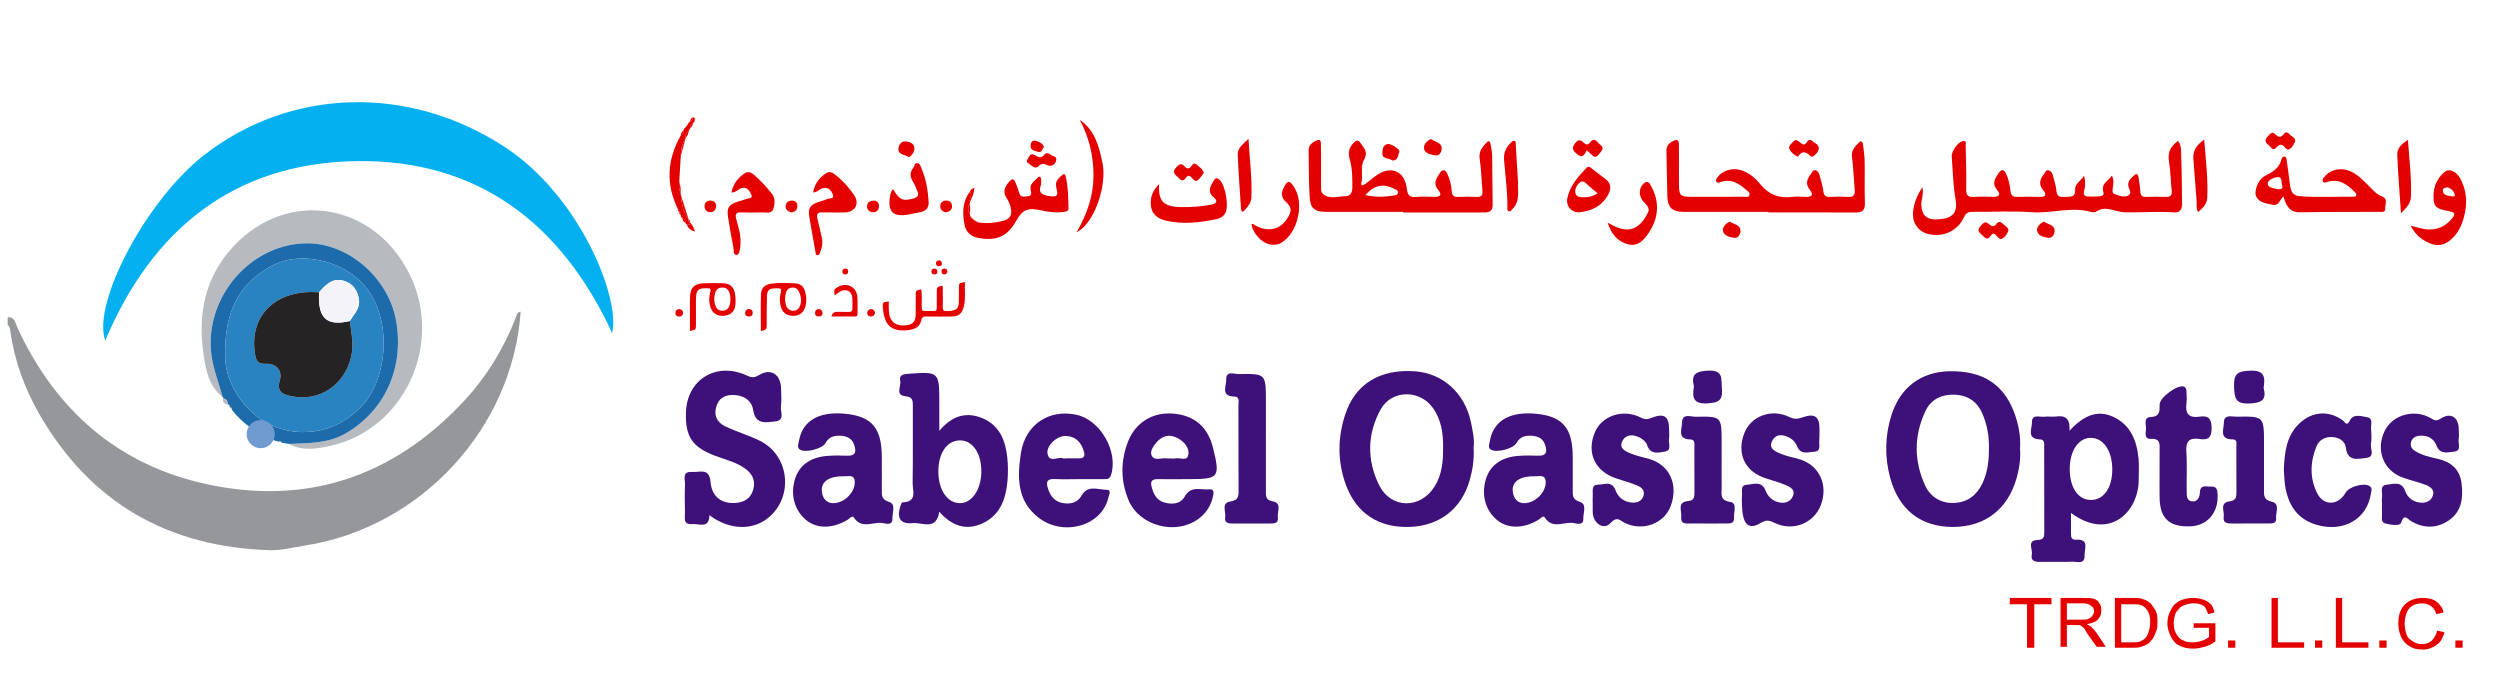 <?xml version="1.0" encoding="utf-8"?>
<!-- Generator: Adobe Illustrator 16.0.2, SVG Export Plug-In . SVG Version: 6.00 Build 0)  -->
<!DOCTYPE svg PUBLIC "-//W3C//DTD SVG 1.1//EN" "http://www.w3.org/Graphics/SVG/1.1/DTD/svg11.dtd">
<svg version="1.1" id="Layer_1" xmlns="http://www.w3.org/2000/svg" xmlns:xlink="http://www.w3.org/1999/xlink" x="0px" y="0px"
	 width="977.078px" height="272px" viewBox="0 0 977.078 272" enable-background="new 0 0 977.078 272" xml:space="preserve">
<g>
	<path fill="#95979A" d="M3,124c2.832-0.199,2.982,2.268,3.756,3.945c14.883,32.322,39.322,53.797,74.108,61.299
		c38.787,8.365,72.329-2.768,99.735-31.725c9.159-9.679,16.044-20.769,20.905-33.153c0.387-0.985,0.444-2.403,1.983-2.568
		c-3.12,45.687-39.103,84.46-84.468,91.445c-4.531,0.698-8.935,1.931-13.598,1.784c-39.701-1.241-70.021-18.498-89.974-53.053
		c-5.851-10.133-9.845-21.104-11.453-32.81C3.88,128.33,3.787,127.514,3,127C3,126,3,125,3,124z"/>
	<path fill="#04B0EF" d="M239.26,130.193c-19.855-42.919-52.587-68.005-100.201-67.218c-47.654,0.788-79.654,26.764-97.936,70.142
		C35.9,118.55,57.105,78.428,79.382,60.911c34.049-26.773,80.579-27.924,117.956-3.426
		C226.692,76.727,242.535,116.497,239.26,130.193z"/>
	<path fill="#E50000" d="M851.258,55.066c1.382,1.748,1.142,3.864,1.22,5.773c0.253,6.264,0.254,12.537,0.335,18.807
		c0.027,2.08-0.715,3.556-3.106,3.371c-6.27-0.489-12.536,0.084-18.803-0.027c-1.282-0.023-2.588-0.25-3.833-0.572
		c-2.584-0.67-5.107-1.527-7.653,0.212c-0.505,0.345-1.417,0.409-2.033,0.23c-7.709-2.238-15.386,0.629-23.123,0.082
		c-7.729-0.547-15.528-0.087-23.294-0.147c-1.666-0.012-2.601,0.377-3.373,2.085c-2.385,5.282-8.036,7.904-13.645,6.663
		c-4.181-0.926-6.703-4.322-6.25-8.869c0.32-3.233,1.499-6.229,3.624-9.515c0.605,2.717-0.405,4.568-0.417,6.506
		c-0.025,3.936,1.816,6.196,5.679,6.085c5.263-0.152,8.838-1.406,7.701-7.889c-0.958-5.466-1.048-11.087-1.483-16.643
		c-0.158-2.019,2.158-5.379,4.064-5.991c1.882-0.605,1.36,0.894,1.378,1.71c0.124,5.672,0.308,11.348,0.215,17.018
		c-0.039,2.379,0.7,3.175,3.047,3.009c2.577-0.181,5.178-0.082,7.766-0.038c2.15,0.038,2.654-1.059,1.373-2.506
		c-2.317-2.619-0.984-4.659,0.551-6.862c1.176-1.687,2.107-1.22,2.817,0.271c1.034,2.169,1.518,4.522,1.768,6.897
		c0.167,1.598,0.889,2.258,2.504,2.22c2.987-0.072,5.979-0.113,8.963,0.003c2.574,0.099,2.543-1.162,1.313-2.601
		c-1.996-2.337-1.252-4.326,0.328-6.354c0.454-0.583,0.595-1.636,1.658-1.44c0.983,0.182,1.507,0.975,1.742,1.866
		c0.534,2.014,1.229,4.029,1.408,6.084c0.285,3.214,2.521,2.367,4.359,2.401c1.763,0.032,3.13-0.322,2.947-2.658
		c-0.193-2.445,2.07-3.298,3.55-5.602c0.606,2.591,0.424,4.343-0.015,6.02c-0.392,1.492,0.134,2.086,1.513,2.122
		c1.485,0.038,2.979,0.036,4.461-0.059c0.945-0.061,1.949-0.45,1.569-1.645c-1.01-3.187,1.692-4.274,3.342-6.47
		c0.817,1.831,0.529,3.359,0.331,4.85c-0.138,1.025-0.395,2.038,0.909,2.467c1.686,0.556,3.445,1.395,5.164,0.449
		c1.257-0.693,0.609-1.901,0.208-2.922c-0.944-2.408,0.748-3.738,2.207-5.053c0.955-0.86,1.425-0.034,1.56,0.854
		c0.286,1.867,0.6,3.737,0.712,5.619c0.088,1.497,0.641,2.119,2.182,2.068c2.587-0.086,5.18-0.078,7.768-0.003
		c1.787,0.052,2.528-0.56,2.318-2.453c-0.417-3.758-0.433-7.575-1.073-11.289C847.079,59.552,848.394,57.086,851.258,55.066z"/>
	<path fill="#E50000" d="M548.414,82.807c-10.053,0-20.106,0.011-30.16-0.005c-4.404-0.008-6.161-1.352-6.401-5.67
		c-0.344-6.155-0.337-12.332-0.396-18.5c-0.02-2.132,1.816-3.19,3.321-3.824c1.601-0.674,1.479,1.133,1.495,2.1
		c0.068,4.281,0.034,8.563,0.039,12.844c0.002,1.195,0.04,2.389,0.01,3.583c-0.022,0.821-0.018,1.73,0.546,2.27
		c2.701,2.587,5.993,1.063,9.028,1.067c2.192,0.003,2.672-1.869,2.651-3.637c-0.044-3.569,0.05-7.166-1.001-10.645
		c-0.749-2.479-0.456-4.663,1.51-6.572c0.989-0.961,1.74-1.324,2.604-0.017c1.353,2.044,3.261,3.544,1.389,6.778
		c-1.42,2.452-0.271,5.987-0.996,9.03c-0.309,1.295,0.997,0.677,1.565,0.261c1.444-1.059,2.787-2.26,4.252-3.286
		c5.793-4.051,11.17-1.795,11.983,5.266c0.307,2.661,1.247,3.326,3.69,3.12c2.372-0.2,4.777-0.103,7.164-0.025
		c2.284,0.075,2.885-0.966,1.476-2.6c-2.181-2.525-0.944-4.496,0.499-6.64c1.213-1.804,2.185-1.472,2.985,0.237
		c0.977,2.086,1.528,4.33,1.698,6.61c0.128,1.713,0.662,2.511,2.513,2.408c2.382-0.133,4.781-0.106,7.166-0.006
		c1.795,0.075,2.544-0.519,2.357-2.408c-0.41-4.157-0.461-8.362-1.099-12.479c-0.439-2.827,1.001-4.494,2.59-6.273
		c1.063-1.192,1.513-0.437,1.701,0.633c0.258,1.468,0.564,2.952,0.59,4.432c0.108,6.366,0.079,12.734,0.193,19.1
		c0.043,2.405-1.17,3.086-3.322,3.079c-10.546-0.033-21.093-0.015-31.64-0.015C548.414,82.95,548.414,82.878,548.414,82.807z
		 M533.625,76.229c3.691,0.857,7.314,0.799,10.952,0.213c0.778-0.125,1.723-0.182,1.785-1.192c0.062-0.977-0.897-1.185-1.586-1.529
		C540.536,71.607,537.054,72.364,533.625,76.229z"/>
	<path fill="#E50000" d="M691.123,82.814c-11.051,0-22.101,0.014-33.151-0.007c-4.395-0.009-6.189-1.7-6.319-6.071
		c-0.179-5.968-0.235-11.94-0.358-17.91c-0.044-2.186,1.61-3.31,3.133-3.952c1.734-0.731,1.748,1.007,1.754,2.176
		c0.027,5.079-0.004,10.158,0.012,15.236c0.012,4.099,0.618,4.646,4.666,4.631c6.871-0.027,13.741,0.012,20.612-0.015
		c0.822-0.003,1.978,0.39,2.29-0.771c0.234-0.867-0.673-1.372-1.247-1.888c-2.936-2.637-6.092-4.549-10.27-3.025
		c-0.428,0.156-0.981,0.462-1.354-0.077c-0.496-0.716-0.042-1.292,0.374-1.876c1.86-2.617,5.806-3.803,9.115-2.767
		c3.066,0.959,5.508,2.902,7.433,5.315c3.281,4.112,7.334,5.813,12.531,5.146c1.764-0.226,3.584-0.104,5.372-0.016
		c2.271,0.112,3.246-0.739,1.675-2.673c-1.96-2.414-1.123-4.356,0.441-6.381c0.464-0.599,0.704-1.582,1.731-1.343
		c0.843,0.196,1.29,0.924,1.501,1.719c0.562,2.108,1.283,4.205,1.542,6.354c0.212,1.755,0.783,2.428,2.575,2.331
		c2.383-0.13,4.782-0.125,7.166,0.001c1.984,0.105,2.7-0.686,2.533-2.613c-0.375-4.362-0.512-8.752-1.074-13.088
		c-0.349-2.675,1.338-4.042,2.794-5.586c0.927-0.982,1.428-0.002,1.529,0.811c0.288,2.267,0.604,4.544,0.643,6.823
		c0.094,5.375-0.095,10.759,0.088,16.13c0.096,2.838-1.096,3.642-3.698,3.626c-11.345-0.065-22.691-0.028-34.037-0.028
		C691.123,82.956,691.123,82.886,691.123,82.814z"/>
	<path fill="#B7BABF" d="M86.972,155.116c-5.259-4.101-6.457-10.185-7.36-16.153c-2.425-16.023,0.317-30.7,11.899-42.972
		c21.093-22.35,54.829-16.808,68.653,11.362c13.282,27.066-2.068,60.449-31.001,66.887c-5.295,1.178-10.98,2.164-16.278-0.738
		c7.606-0.357,15.271-0.072,22.258-4.133c15.28-8.881,22.863-25.58,19.694-43.864c-2.87-16.556-18.243-30.184-34.289-30.396
		c-22.501-0.299-40.9,21.226-37.892,43.754C83.416,144.564,85.583,149.691,86.972,155.116z"/>
	<path fill="#3D107A" d="M789.502,175.486c0.283,3.873-0.309,7.66-1.346,11.358c-3.426,12.21-12.414,19.076-24.86,19.104
		c-12.524,0.027-21.176-6.665-24.554-19.215c-2.214-8.226-2.067-16.508,0.535-24.612c3.475-10.813,11.642-16.825,22.639-17.027
		c12.896-0.235,21.146,4.996,25.312,16.187C788.926,165.845,789.822,170.58,789.502,175.486z M777.323,175.13
		c0.114-4.508-0.645-9.21-2.65-13.692c-2.139-4.777-5.989-7.096-11.009-7.193c-4.787-0.094-8.932,1.794-11.075,6.275
		c-4.628,9.68-4.616,19.613-0.154,29.293c2.091,4.535,6.284,6.965,11.356,6.756c5.033-0.209,8.721-2.94,10.927-7.508
		C776.785,184.779,777.371,180.191,777.323,175.13z"/>
	<path fill="#3D107A" d="M575.932,174.977c0.265,4.664-0.405,8.784-1.561,12.783c-3.235,11.213-11.835,17.793-23.485,18.178
		c-11.956,0.395-20.689-5.223-24.81-16.299c-3.364-9.047-3.337-18.312-0.399-27.435c3.899-12.11,13.556-18.031,27.214-17.103
		c10.975,0.748,19.631,8.524,21.995,19.934C575.594,168.447,576.37,171.891,575.932,174.977z M563.998,175.212
		c0.13-5.755-0.661-11.312-4.197-16.065c-5.183-6.973-15.973-6.737-20.166,0.818c-5.33,9.607-5.467,19.91-0.611,29.655
		c4.673,9.376,16.192,9.376,21.704,0.446C563.531,185.523,564.058,180.42,563.998,175.212z"/>
	<path fill="#3D107A" d="M277.267,201.324c-0.083,5.525-4.127,3.246-6.794,3.496c-3.626,0.338-2.716-2.531-2.766-4.504
		c-0.092-3.658-0.147-7.327,0.019-10.98c0.091-1.992-1.31-5.221,2.799-4.877c2.861,0.239,6.699-1.816,7.175,3.902
		c0.486,5.832,4.366,8.609,9.817,8.203c3.252-0.244,5.759-1.679,6.792-4.932c1.009-3.18,0.171-5.854-2.467-8.004
		c-3.594-2.929-8.048-3.867-12.224-5.447c-9.061-3.434-11.773-7.377-11.532-16.883c0.327-12.861,11.676-19.945,23.535-14.654
		c1.723,0.769,2.71,1.359,4.998-0.043c4.808-2.949,8.649-0.106,8.666,5.584c0.006,2.162,0.275,4.373-0.077,6.478
		c-0.354,2.117,1.81,5.601-2.218,6.034c-3.552,0.384-7.72,1.439-8.604-4.385c-0.514-3.393-3.095-5.463-6.624-5.854
		c-3.417-0.379-6.415,0.453-7.67,4.044c-1.298,3.714,0.075,6.654,3.558,8.253c4.37,2.005,9.025,3.405,13.332,5.524
		c11.196,5.507,13.258,20.874,4.097,29.403C294.853,207.48,285.237,207.407,277.267,201.324z"/>
	<path fill="#3D107A" d="M808.826,168.345c5.449-5.864,10.782-8.323,17.063-5.45c6.764,3.092,9.228,9.258,9.911,16.215
		c0.274,2.799,0.069,5.645,0.069,8.468c0.001,12.214-11.283,24.131-26.462,12.889c0,3.12,0.014,5.661-0.005,8.202
		c-0.011,1.302,0.276,2.389,1.864,2.271c5.551-0.408,3.317,3.774,3.433,6.185c0.173,3.656-2.926,2.331-4.774,2.408
		c-4.153,0.173-8.317-0.001-12.478,0.075c-2.11,0.039-3.918-0.377-3.352-2.914c0.442-1.981-2.105-5.537,2.383-5.661
		c2.524-0.069,2.484-1.521,2.481-3.282c-0.021-10.982-0.007-21.965-0.03-32.947c-0.003-1.275,0.283-3.027-1.611-3.076
		c-5.401-0.145-3.124-4.197-3.174-6.594c-0.072-3.555,3.075-1.994,4.934-2.263c1.467-0.212,3.013,0.129,4.48-0.076
		C806.94,162.32,809.119,163.229,808.826,168.345z M808.911,183.288c-0.011,7.28,3.308,12.122,8.304,12.112
		c5.055-0.008,8.391-4.851,8.329-12.088c-0.06-7.16-3.457-12.125-8.338-12.188C812.383,171.064,808.923,176.139,808.911,183.288z"/>
	<path fill="#3D107A" d="M367.121,199.988c-1.254,7.59-6.62,4.105-10.241,4.461c-4.944,0.484-6.408-1.749-5.051-6.52
		c0.168-0.593,0.587-1.58,0.915-1.59c5.914-0.189,3.897-4.617,3.944-7.631c0.151-9.977,0.04-19.955,0.076-29.932
		c0.008-2.119,0.063-3.641-2.954-3.938c-4.095-0.402-1.468-3.943-1.968-6.006c-0.525-2.173,1.033-2.604,3.007-2.74
		c12.251-0.847,12.249-0.894,12.262,11.469c0.003,3.26,0,6.519,0,10.853c5.076-6.179,10.789-7.549,17.029-4.892
		c6.536,2.783,8.838,8.694,9.541,15.275c0.316,2.958,0.333,5.99,0.095,8.957c-0.574,7.114-2.819,13.578-9.781,16.791
		C377.697,207.455,372.012,205.634,367.121,199.988z M366.744,184.385c0.045,7.116,3.46,12.151,8.317,12.26
		c4.695,0.106,8.375-5.181,8.471-12.168c0.096-7.117-3.271-12.248-8.11-12.359C370.213,171.996,366.698,176.964,366.744,184.385z"/>
	<path fill="#E50000" d="M892.426,76.745c-1.482,1.358-1.73,3.873-4.351,3.253c-2.409-0.569-5.133-0.69-6.3-3.247
		c-0.936-2.05,0.801-6.568,3.224-7.853c2.981-1.582,5.778-3.039,6.678-6.631c0.12-0.478,0.498-1.233,1.234-1.059
		c0.665,0.157,0.728,0.865,0.81,1.456c0.461,3.352,0.917,6.707,1.371,10.06c0.295,2.172,1.144,3.752,3.655,3.948
		c6.965,0.543,13.938,0.145,20.905,0.209c1.597,0.015,1.64-0.834,0.641-1.85c-2.981-3.03-6.205-5.406-10.826-3.878
		c-0.562,0.187-1.188,0.461-1.596-0.199c-0.378-0.616,0.06-1.11,0.409-1.607c1.846-2.62,5.503-3.799,8.794-2.939
		c3.789,0.989,6.227,3.801,8.848,6.376c1.553,1.526,2.918,3.193,5.105,4.01c2.392,0.894,1.093,3.116,1.176,4.725
		c0.083,1.649-1.461,1.28-2.479,1.286c-10.261,0.054-20.524-0.027-30.782,0.164C894.666,83.048,893.47,80.211,892.426,76.745z
		 M890.192,73.951c1.038-0.038,2.223,0.077,1.761-1.313c-0.41-1.237,0.162-3.5-1.757-3.405c-1.484,0.072-3.931,1.09-3.895,2.577
		C886.342,73.422,888.765,73.562,890.192,73.951z"/>
	<path fill="#3D107A" d="M614.675,184.359c-0.006,2.33-0.013,4.658-0.004,6.986c0.009,2.124-0.256,3.855,2.815,4.809
		c2.899,0.898,1.191,4.352,1.325,6.646c0.135,2.316-2.083,2.03-3.314,1.714c-3.858-0.992-8.58,2.686-11.765-2.273
		c-0.612-0.954-1.669,0.436-2.449,0.908c-5.673,3.435-11.688,3.574-15.855,0.36c-4.775-3.684-6.6-9.935-4.72-16.187
		c1.604-5.336,5.882-8.563,12.415-9.125c2.644-0.229,5.322-0.194,7.979-0.098c3.895,0.144,3.502-2.223,2.636-4.572
		c-0.837-2.271-2.875-3.102-5.187-3.227c-2.472-0.133-4.54,0.434-5.879,2.848c-1.268,2.287-7.707,3.857-9.882,2.641
		c-0.922-0.516-0.959-1.281-0.78-2.104c0.317-1.459,0.555-2.968,1.111-4.338c2.356-5.785,8.229-8.412,16.863-7.666
		c8.446,0.73,12.564,3.742,14.048,10.248C614.969,176.04,614.571,180.212,614.675,184.359z M595.534,196.665
		c4.564,0.04,8.647-4.313,8.573-8.274c-0.06-3.049-2.359-2.207-3.979-2.252c-5.777-0.162-9.109,1.922-8.916,5.563
		C591.378,194.793,593.066,196.561,595.534,196.665z"/>
	<path fill="#1E6BAC" d="M86.972,155.116c-1.389-5.425-3.556-10.552-4.317-16.253c-3.008-22.528,15.391-44.053,37.892-43.754
		c16.046,0.212,31.419,13.84,34.289,30.396c3.169,18.284-4.414,34.983-19.694,43.864c-6.986,4.061-14.652,3.773-22.258,4.133
		c-0.943-0.168-1.887-0.336-2.831-0.504c-0.271-0.561-0.668-0.696-1.207-0.357c-0.623-0.195-1.246-0.391-1.869-0.587
		c-0.199-0.585-0.585-0.749-1.15-0.512c-5.964-2.562-11.142-6.178-15.18-11.324c0.101-0.618-0.14-0.978-0.783-1.03l-0.053-0.066
		c0.04-0.613-0.2-1.012-0.846-1.094l0.004,0.008c0.076-1.26-0.534-2.029-1.707-2.399C87.229,155.427,87.132,155.254,86.972,155.116z
		 M87.997,139.201c0,5.185,1.694,11.033,6.212,17.188c12.073,16.445,35.59,16.523,48.38,0.904
		c9.591-11.712,11.133-36.729-3.406-48.862c-8.64-7.211-23.027-9.938-32.856-4.582C93.997,110.567,87.679,120.783,87.997,139.201z"
		/>
	<path fill="#3D107A" d="M461.924,187.277c-3.164,0-6.329,0.048-9.492-0.018c-1.929-0.04-2.889,0.709-2.418,2.672
		c0.685,2.851,1.846,5.512,4.913,6.424c3.064,0.912,6.444,0.688,8.064-2.236c2.472-4.462,6.321-2.521,9.68-2.869
		c1.668-0.173,1.761,1.021,1.494,2.359c-0.748,3.761-2.601,6.824-5.664,9.113c-8.874,6.635-23.255,2.914-27.492-7.375
		c-3.094-7.514-3.077-15.328-0.076-22.908c2.918-7.373,9.65-11.387,17.386-10.806c8.433,0.634,13.753,5.173,15.792,13.474
		c2.814,11.459,2.303,12.139-9.188,12.151c-0.999,0.002-1.999,0.001-2.998,0.001C461.924,187.268,461.924,187.271,461.924,187.277z
		 M457.078,179.164c0.825,0,1.677,0.132,2.471-0.027c1.646-0.33,4.169,1.114,4.79-1.033c0.653-2.254-0.712-4.502-2.686-5.98
		c-0.905-0.678-1.973-1.249-3.055-1.559c-2.695-0.771-4.885,0.367-6.596,2.349c-1.304,1.509-2.796,3.63-1.805,5.321
		c1.176,2.006,3.882,0.599,5.89,0.923C456.411,179.208,456.748,179.164,457.078,179.164z"/>
	<path fill="#3D107A" d="M421.523,187.264c-3,0.002-6.007,0.133-8.996-0.033c-2.945-0.164-3.948,0.68-2.945,3.723
		c0.973,2.951,2.574,5.029,5.687,5.629c3.025,0.582,5.824-0.063,7.416-2.848c2.521-4.405,6.521-2.289,9.862-2.301
		c1.975-0.008,0.856,2.099,0.586,3.23c-2.611,10.941-17.623,15.214-27.4,7.525c-8.343-6.56-8.158-15.795-6.729-25.129
		c1.689-11.043,10.942-17.328,21.802-14.938c9.333,2.055,16.377,14.569,13.387,23.599c-0.514,1.547-1.514,1.525-2.668,1.531
		C428.189,187.27,424.856,187.259,421.523,187.264z M416.525,179.166c0-0.01,0-0.02,0-0.03c1.827,0,3.656,0.021,5.484-0.006
		c1.524-0.022,2.047-0.853,1.699-2.285c-0.919-3.782-3.121-6.276-7.166-6.46c-3.441-0.154-7.757,3.864-7.12,7
		c0.746,3.67,4.104,0.93,6.11,1.766C415.818,179.268,416.192,179.166,416.525,179.166z"/>
	<path fill="#3D107A" d="M680.813,197.357c-0.006-1.166-0.113-2.344,0.021-3.493c0.192-1.657-0.826-4.229,1.864-4.414
		c2.548-0.179,5.825-1.616,7.307,2.216c0.972,2.514,2.812,4.188,5.42,4.709c2.322,0.463,4.441-0.309,5.358-2.626
		c0.92-2.326-1.07-3.388-2.677-4.082c-2.575-1.115-5.313-1.862-7.997-2.724c-8.152-2.617-11.493-9.661-8.368-17.682
		c2.597-6.662,10.624-9.678,17.549-6.304c1.979,0.963,3.269,0.846,5.326,0.121c4.874-1.716,6.611-0.11,6.49,5.104
		c-0.031,1.332,0.045,2.672-0.079,3.993c-0.157,1.668,0.813,4.205-1.913,4.364c-2.387,0.139-5.441,1.413-6.821-2.277
		c-0.433-1.156-1.464-2.334-2.537-2.955c-2.442-1.412-5.374-2.104-7.034,0.813c-1.859,3.271,1.274,4.372,3.454,5.302
		c2.271,0.969,4.781,1.355,7.163,2.075c7.737,2.336,11.293,10.053,8.288,17.922c-2.69,7.052-10.708,10.31-17.745,7.083
		c-2.016-0.924-3.216-1.674-5.814-0.089C683.287,207.328,680.974,204.825,680.813,197.357z"/>
	<path fill="#3D107A" d="M622.484,197.131c0.001-1.165-0.075-2.335,0.019-3.492c0.137-1.676-0.734-4.181,2.07-4.21
		c2.36-0.022,5.418-1.634,6.801,2.14c1.057,2.886,3.325,4.603,6.398,4.848c1.877,0.15,3.755-0.426,4.486-2.432
		c0.804-2.2-0.609-3.535-2.405-4.254c-2.611-1.045-5.323-1.84-8.007-2.703c-8.419-2.703-11.875-9.942-8.563-17.976
		c2.73-6.628,11.136-9.44,18.136-5.791c1.729,0.901,2.673,0.595,4.324-0.048c4.78-1.859,6.574-0.414,6.592,4.725
		c0.004,1.164,0.167,2.358-0.038,3.486c-0.321,1.77,1.241,4.575-1.539,5.053c-2.497,0.431-5.762,1.391-7.053-2.621
		c-0.358-1.114-1.602-2.192-2.707-2.77c-2.58-1.343-5.549-1.54-6.957,1.36c-1.426,2.934,1.469,4.042,3.541,4.889
		c2.287,0.935,4.77,1.381,7.151,2.093c7.87,2.354,11.321,10.059,8.236,18.353c-2.552,6.862-10.902,9.963-17.873,6.635
		c-1.88-0.897-2.982-2.896-5.729,0.069c-2.668,2.878-6.84-0.063-6.883-4.358C622.474,199.127,622.483,198.129,622.484,197.131z"/>
	<path fill="#E50000" d="M381.168,86.339l0.18-0.035l0.115,0.143c0.278,0.487,0.731,0.587,1.241,0.559
		c3.194,0.377,6.298,0.143,9.438-0.732c2.939-0.819,3.498-2.648,2.863-5.178c-0.311-1.237-0.802-2.502-1.513-3.549
		c-1.657-2.433-0.929-4.319,0.779-6.376c1.491-1.794,2.139-1.173,2.767,0.515c0.451,1.209,0.953,2.408,1.283,3.652
		c0.533,2.016,1.964,1.525,3.346,1.365c1.714-0.199,1.412-1.316,1.156-2.421c-0.569-2.469,1.553-3.474,2.778-4.896
		c0.646-0.749,1.266-0.18,1.292,0.732c0.023,0.792,0.14,1.658-0.12,2.368c-1.045,2.853,0.486,3.66,2.896,4.083
		c3.415,0.6,4.106,0.052,3.18-3.193c-0.711-2.488,0.915-3.705,2.35-5.021c0.909-0.831,1.206,0.207,1.35,0.8
		c0.972,3.994,0.912,8.087,1.074,12.158c0.048,1.226-0.845,1.363-1.794,1.506c-3.01,0.452-5.967,0.044-8.884-0.601
		c-5.125-1.133-7.304-0.409-9.824,4.172c-3.526,6.409-8.169,7.886-15.024,6.545c-2.8-0.547-4.654-2.428-5.156-5.19
		c-0.807-4.433-0.869-8.846,2.064-12.719c1.444,1.233-0.498,2.589,0.14,3.851c-0.059,0.335-0.118,0.67-0.177,1.004
		c-0.79,1.178-0.804,2.353,0.015,3.524c0.06,0.283,0.119,0.567,0.18,0.851c0.004,0.438,0.182,0.763,0.607,0.922
		c0,0-0.044-0.056-0.044-0.056c0.215,0.212,0.431,0.423,0.646,0.636c0,0-0.057-0.043-0.057-0.043
		C380.601,85.926,380.885,86.132,381.168,86.339z"/>
	<path fill="#3D107A" d="M930.95,196.787c0-0.832-0.122-1.688,0.023-2.493c0.32-1.756-1.155-4.575,1.868-4.854
		c2.508-0.232,5.745-1.547,7.151,2.414c0.965,2.713,3.145,4.315,6.023,4.594c2.139,0.205,4.093-0.586,4.823-2.747
		c0.76-2.246-0.973-3.485-2.676-4.146c-2.934-1.134-6.039-1.812-9.005-2.869c-7.707-2.75-10.809-10.861-7.104-18.36
		c3.101-6.271,11.715-8.644,18.077-4.834c1.485,0.889,2.091,1.167,3.932,0.008c3.887-2.446,6.863-0.328,6.901,4.245
		c0.012,1.332,0.17,2.691-0.041,3.99c-0.281,1.729,1.269,4.518-1.877,4.798c-2.414,0.215-5.369,1.251-6.778-2.364
		c-1.155-2.97-3.66-4.189-6.845-3.838c-1.638,0.184-2.824,1.018-3.165,2.704c-0.308,1.521,0.525,2.558,1.729,3.297
		c2.736,1.683,5.831,2.317,8.913,3.032c4.988,1.156,8.428,4.033,9.122,9.318c0.747,5.687,0.206,11.215-5.026,14.746
		c-4.66,3.146-9.741,3.151-14.629,0.268c-1.612-0.951-2.66-3.117-3.963,0.615c-0.49,1.406-4.031,0.795-6.095,0.295
		c-1.982-0.479-1.241-2.432-1.345-3.821C930.873,199.458,930.949,198.12,930.95,196.787z"/>
	<path fill="#3D107A" d="M892.592,183.264c0.351-6.551,0.955-13.012,6.188-17.871c5.003-4.646,11.368-5.066,16.844-1.105
		c0.965,0.697,1.498,2.695,2.912-0.146c1.228-2.468,4.535-1.507,6.823-1.013c2.172,0.47,1.231,2.765,1.33,4.302
		c0.128,1.989,0.301,4.045-0.054,5.979c-0.354,1.945,1.843,5.212-1.979,5.588c-3.184,0.313-7.137,1.561-7.816-4.006
		c-0.328-2.682-2.714-4.1-5.515-4.189c-2.785-0.089-4.997,1.237-5.998,3.715c-2.474,6.112-2.68,12.431,0.353,18.355
		c2.553,4.986,8.238,4.681,11.043-0.28c1.339-2.368,7.013-3.981,9.249-2.692c1.435,0.826,0.79,2.029,0.633,3.086
		c-1.489,9.935-10.723,15.188-21.217,12.128c-7.714-2.25-11.146-7.938-12.31-15.386
		C892.747,187.598,892.743,185.416,892.592,183.264z"/>
	<path fill="#3D107A" d="M844.031,185.576c0.001-3.162-0.027-6.324,0.01-9.485c0.027-2.379,0.384-4.786-3.339-4.575
		c-2.703,0.151-2.104-2.147-1.974-3.625c0.152-1.76-1.158-4.76,1.706-4.889c3.915-0.177,3.591-2.427,3.626-4.998
		c0.037-2.652,6.961-7.721,9.375-6.941c0.938,0.304,1.092,1.162,1.11,2.006c0.034,1.498,0.202,3.021-0.003,4.488
		c-0.571,4.094,0.936,5.941,5.176,5.283c3.411-0.529,4.624,0.846,4.656,4.416c0.033,3.617-1.238,4.864-4.606,4.32
		c-4.105-0.664-5.598,0.898-5.279,5.134c0.372,4.966,0.021,9.979,0.146,14.972c0.043,1.703-0.276,4.108,2.264,4.287
		c1.995,0.141,2.825-1.705,2.881-3.426c0.107-3.426,2.578-2.24,4.321-2.38c2.389-0.19,2.541,1.457,2.619,3.274
		c0.306,7.033-4.105,12.076-10.826,12.277c-8.104,0.245-11.703-3.121-11.854-11.152
		C843.984,191.568,844.031,188.572,844.031,185.576z"/>
	<path fill="#3D107A" d="M494.754,171.266c0.001,6.821,0,13.645,0.001,20.467c0.001,1.986-0.28,3.688,2.747,4.228
		c3.654,0.649,1.595,4.082,1.916,6.263c0.364,2.479-1.637,2.385-3.354,2.381c-4.659-0.012-9.318-0.019-13.979,0.004
		c-1.775,0.008-3.648-0.063-3.239-2.508c0.36-2.154-1.714-5.556,2.13-6.135c2.769-0.417,3.104-1.754,3.093-4.007
		c-0.054-11.147-0.003-22.298-0.056-33.446c-0.006-1.342,0.686-3.471-1.6-3.522c-5.503-0.125-3.053-4.189-3.162-6.57
		c-0.171-3.728,3.073-2.187,4.835-2.218c10.666-0.195,10.667-0.122,10.667,10.588C494.754,161.613,494.754,166.438,494.754,171.266z
		"/>
	<path fill="#E50000" d="M942.163,88.205c2.848,0.7,5.261,1.591,7.887,1.481c3.552-0.149,6.221-1.755,8.397-4.441
		c1.112-1.372,1.11-2.266-0.836-2.594c-0.098-0.016-0.192-0.048-0.289-0.072c-2.546-0.637-5.76-0.589-6.14-4.1
		c-0.473-4.349,0.73-8.354,4.199-11.244c1.9-1.582,4.618-0.33,6.233,2.659c2.545,4.71,2.723,9.701,1.426,14.772
		c-0.771,3.005-2.029,5.822-4.227,8.107c-3.271,3.398-6.657,3.885-10.762,1.548C945.616,92.935,943.608,91.125,942.163,88.205z
		 M956.651,73.236c-1.033,0.055-1.971,0.32-1.905,1.248c0.138,1.981,1.907,1.91,3.293,2.211c0.546,0.118,1.536,0.184,1.382-0.525
		C959.1,74.675,957.968,73.702,956.651,73.236z"/>
	<path fill="#E50000" d="M453.036,71.958c-0.446,6.466,1.533,8.747,8.029,8.956c4.182,0.135,8.329-0.156,12.449-0.964
		c2.125-0.417,2.381-1.533,0.938-2.729c-2.843-2.354-1.378-4.439-0.031-6.705c0.788-1.327,1.499-0.947,2.331-0.133
		c2.172,2.125,3.586,10.215,2.198,12.8c-0.7,1.304-1.895,2.129-3.275,2.413c-6.65,1.366-13.348,2.245-20.077,0.62
		c-2.975-0.718-5.381-2.368-5.784-5.68C449.403,77.167,450.558,74.253,453.036,71.958z"/>
	<path fill="#E50000" d="M317.798,75.171c0.571-3.316,2.356-5.663,4.991-7.424c0.985-0.659,2.014-0.642,3.045,0.101
		c3.187,2.297,5.777,5.227,7.965,8.389c2.341,3.383,0.346,6.765-3.664,6.785c-2.882,0.013-5.768,0.081-8.646-0.019
		c-1.946-0.067-2.474,0.691-2.01,2.504c0.639,2.5,1.197,5.021,1.751,7.541c0.445,2.021-0.023,3.946-0.778,5.812
		c-0.182,0.448-0.49,0.956-1.055,0.887c-0.626-0.075-0.582-0.675-0.667-1.16c-0.807-4.593-1.675-9.177-2.427-13.779
		c-0.557-3.407,0.261-4.688,3.513-5.85c1.122-0.401,2.339-0.591,3.383-1.131c0.868-0.448,2.988,0.104,2.306-1.772
		c-0.589-1.621-1.82-3.143-4.112-2.445C320.197,73.976,319.421,75.266,317.798,75.171z"/>
	<path fill="#E50000" d="M285.862,75.229c0.72-3.396,2.538-5.822,5.318-7.569c1.164-0.732,2.244-0.369,3.277,0.476
		c2.716,2.223,5.017,4.846,7.204,7.553c1.437,1.778,1.19,4.046,0.58,5.991c-0.617,1.964-2.672,1.288-4.182,1.33
		c-2.786,0.077-5.58,0.09-8.366-0.003c-1.927-0.064-2.45,0.611-1.974,2.49c0.754,2.98,1.817,5.918,1.696,9.067
		c-0.027,0.696-0.011,1.4-0.109,2.087c-0.169,1.181-0.377,2.972-1.479,2.967c-1.376-0.006-0.988-1.857-1.195-2.925
		c-0.76-3.905-1.492-7.819-2.083-11.752c-0.572-3.811,0.195-4.917,3.895-6.168c1.037-0.352,2.146-0.53,3.128-0.989
		c0.865-0.406,2.972-0.021,1.966-1.981c-0.733-1.428-1.781-3.017-3.969-2.198C288.395,74.042,287.598,75.28,285.862,75.229z"/>
	<path fill="#3D107A" d="M884.843,179.508c0,3.834-0.01,7.667,0.004,11.5c0.01,2.278-0.439,4.324,3.078,5.088
		c3.276,0.713,1.435,4.221,1.645,6.473c0.206,2.218-1.762,2.004-3.225,2.015c-4.666,0.033-9.333,0.001-13.999,0.021
		c-1.8,0.008-3.631-0.154-3.249-2.561c0.343-2.157-1.712-5.58,2.226-6.092c2.648-0.344,2.764-1.672,2.747-3.666
		c-0.053-5.832,0.012-11.666-0.044-17.498c-0.012-1.192,0.578-3.077-1.469-3.076c-5.356,0.003-3.399-3.965-3.403-6.465
		c-0.008-3.486,3.015-2.357,4.932-2.393c10.759-0.193,10.759-0.148,10.759,10.655C884.843,175.509,884.843,177.509,884.843,179.508z
		"/>
	<path fill="#3D107A" d="M672.871,179.014c0,3.821-0.043,7.646,0.016,11.467c0.038,2.473-0.906,5.069,3.396,5.701
		c2.763,0.404,1.271,3.977,1.431,6.131c0.188,2.526-1.841,2.273-3.494,2.278c-4.32,0.013-8.644,0.052-12.964-0.017
		c-1.852-0.029-4.506,0.681-4.164-2.583c0.236-2.257-1.76-5.804,2.726-6.166c2.406-0.195,2.428-1.761,2.424-3.5
		c-0.013-5.816,0.016-11.634-0.028-17.45c-0.01-1.242,0.406-3.092-1.518-3.123c-5.361-0.086-3.321-4.08-3.294-6.52
		c0.043-3.862,3.392-2.313,5.352-2.35c10.117-0.193,10.119-0.115,10.119,10.146C672.871,175.023,672.871,177.018,672.871,179.014z"
		/>
	<path fill="#E50000" d="M617.02,82.99c-3.051-0.018-5.111-2.58-4.437-5.628c1.063-4.81,4.175-8.333,7.467-11.745
		c0.849-0.88,1.406-0.256,2.021,0.214c1.817,1.387,3.608,2.811,5.438,4.182c2.151,1.612,2.236,3.622,1.128,5.818
		C626.237,80.584,622.06,82.5,617.02,82.99z M624.365,75.502c-1.347-1.125-2.584-2.06-3.703-3.121
		c-0.955-0.904-1.959-2.115-3.23-1.045c-1.17,0.984-2.067,2.524-1.694,4.165c0.35,1.542,1.891,1.564,3.16,1.596
		C620.777,77.145,622.578,76.78,624.365,75.502z"/>
	<path fill="#E50000" d="M628.292,87.027c1.646,0.838,2.496,1.34,3.398,1.719c6.313,2.654,9.937-0.69,12.405-5.694
		c0.927-1.879-0.826-3.094-1.863-4.349c-1.812-2.193-1.875-5.122,0.19-7.007c1.708-1.56,2.493,0.26,3.058,1.33
		c3.208,6.08,2.729,12.089-0.957,17.764c-1.929,2.97-4.385,5.791-8.476,4.634C632.226,94.345,629.808,91.563,628.292,87.027z"/>
	<path fill="#E50000" d="M489.116,87.573c0.796-0.211,1.255,0.451,1.84,0.741c5.606,2.774,10.431,1.05,13.055-4.59
		c0.963-2.07-0.021-3.559-1.362-4.742c-2.159-1.904-1.949-3.811-0.705-6.062c1.28-2.318,1.984-2.439,3.495-0.329
		c4.552,6.363,2.067,18.209-4.665,22.3c-1.365,0.829-2.856,0.872-4.331,0.64C493.087,95.008,489.624,91.185,489.116,87.573z"/>
	<path fill="#E50000" d="M349.078,73.936c2.436,4.226,3.808,4.807,7.936,3.637c1.543-0.437,2.239-1.195,1.528-2.793
		c-0.563-1.267-0.978-2.632-1.728-3.777c-1.256-1.917-1.25-3.667,0.131-5.451c0.506-0.655,0.486-1.942,1.662-1.785
		c1.025,0.137,1.187,1.253,1.527,2.046c1.784,4.157,2.52,8.53,2.804,13.029c0.161,2.556-1.118,3.633-3.321,4.098
		c-1.553,0.328-3.112,0.631-4.673,0.915c-5.842,1.062-8.055-1.105-7.112-6.984C347.999,75.832,348.178,74.755,349.078,73.936z"/>
	<path fill="#E50000" d="M422.001,46.834c5.863,3.935,7.5,10.301,8.853,16.63c1.959,9.163-3.271,24.001-10.089,27.339
		c4.22-7.383,6.621-14.5,6.609-22.265C427.36,60.856,425.635,53.648,422.001,46.834z"/>
	<path fill="#E50000" d="M593.296,71.223c-0.205,3.436,0.944,7.391-2.194,10.479c-0.417,0.411-0.756,1.088-1.417,0.88
		c-0.7-0.221-0.549-0.971-0.545-1.548c0.036-6.168-0.799-12.276-1.302-18.406c-0.231-2.816,0.67-5.056,2.711-6.903
		c0.348-0.315,0.817-0.77,1.186-0.73c0.776,0.082,0.628,0.854,0.662,1.421C592.695,61.27,592.987,66.123,593.296,71.223z"/>
	<path fill="#E50000" d="M861.47,54.596c0.622,7.85,1.544,15.288,1.191,22.786c-0.105,2.271-1.675,3.912-3.574,5.506
		c-0.911-1.597-0.464-3.205-0.599-4.685c-0.48-5.329-0.789-10.673-1.247-16.005C856.955,58.864,858.486,56.627,861.47,54.596z"/>
	<path fill="#E50000" d="M938.378,83.341c-0.544-8.162-1.163-15.554-1.463-22.958c-0.104-2.545,1.835-4.182,4.177-5.739
		c0.522,7.667,1.465,14.951,1.174,22.312C942.162,79.544,940.546,81.157,938.378,83.341z"/>
	<path fill="#E50000" d="M487.951,54.237c0.443,8.132,1.481,15.529,1.132,23.006c-0.095,2.023-1.37,3.489-2.616,4.912
		c-0.911,1.04-1.384,0.425-1.451-0.601c-0.458-7.05-0.97-14.098-1.269-21.155C483.641,57.867,485.734,56.452,487.951,54.237z"/>
	<path fill="#E50000" d="M270.846,45.896c0.195,0.028,0.389,0.057,0.583,0.084c0.019,0.371,0.038,0.741,0.058,1.111
		c0.071,0.21,0.013,0.372-0.177,0.487c-0.148,0.205-0.296,0.41-0.444,0.614l0.011-0.016c-0.92,0.35-1.279,1.027-1.154,1.984
		c-0.175,0.345-0.35,0.689-0.526,1.034c-1.097,0.589-1.318,1.581-1.242,2.708c0,0-0.021,0.203-0.021,0.204
		c-1.428,2.007-1.735,4.325-1.846,6.696c-0.202,3.337-0.405,6.673-0.607,10.01c0.145,1.41-0.511,2.913,0.492,4.224
		c0.041,0.372,0.082,0.744,0.122,1.116c0.316,3.434,0.893,6.786,3.036,9.643c0,0-0.023-0.038-0.023-0.037
		c-0.05,0.537,0.03,1.009,0.609,1.236l-0.02-0.031c-0.005,1.083-0.671,0.921-1.357,0.72c0,0,0.047,0.041,0.047,0.04
		c-0.184-0.228-0.368-0.456-0.552-0.684c0,0-0.003-0.002-0.002-0.002c0.026-0.873-0.368-1.47-1.176-1.796l-0.011-0.018
		c0.003-0.5-0.109-0.938-0.616-1.171l0.002,0.004c0.02-0.508-0.089-0.954-0.592-1.206l0.002,0.003
		c0.019-0.493-0.083-0.933-0.533-1.222c-4.771-9.773-4.146-19.33,1.147-28.701c0.892-0.384,1.252-1.062,1.113-2.014
		c0.026-0.45,0.202-0.804,0.637-0.99c0.18-0.239,0.36-0.479,0.54-0.719c0,0-0.051,0.076-0.051,0.076
		c0.445-0.146,0.631-0.472,0.639-0.921l0.109-0.202c0.189-0.221,0.378-0.442,0.568-0.662l-0.029,0.031
		C270.392,47.284,270.802,46.731,270.846,45.896z"/>
	<path fill="#E50000" d="M470.484,67.606c-0.77,0.95-1.435,2.125-2.422,2.88c-0.911,0.699-1.641-0.34-2.206-0.971
		c-0.839-0.938-1.622-1.172-2.38-0.033c-1.302,1.954-2.217,0.646-3.227-0.302c-1.126-1.059-2.228-1.951-0.662-3.648
		c1.207-1.308,2.076-2.046,3.528-0.383c0.772,0.884,1.716,0.904,2.466-0.205c0.549-0.812,1.269-1.472,2.177-0.587
		C468.725,65.299,470.049,65.974,470.484,67.606z"/>
	<path fill="#E50000" d="M784.993,90.064c-0.533,1.289-1.207,2.467-2.281,3.137c-1.072,0.67-1.85-0.414-2.449-1.12
		c-0.924-1.086-1.624-0.932-2.288,0.148c-1.109,1.799-2.176,0.776-3.069-0.121c-0.973-0.975-2.553-1.891-0.933-3.648
		c0.971-1.053,1.77-2.348,3.35-0.91c1.018,0.928,1.968,1.328,2.948-0.052c0.651-0.918,1.531-0.96,2.287-0.229
		C783.444,88.126,784.776,88.654,784.993,90.064z"/>
	<path fill="#E50000" d="M620.135,58.725c-0.199,0.4-0.348,0.766-0.553,1.097c-1.291,2.097-2.417,1.105-3.748-0.069
		c-1.623-1.432-1.219-2.561-0.02-4.008c1.053-1.271,1.879-1.143,2.946-0.162c0.823,0.756,1.601,1.46,2.656,0.094
		c1.824-2.359,2.866,0.026,4.016,0.89c1.881,1.414,0.319,2.512-0.495,3.688c-1.26,1.822-2.274,0.847-3.326-0.208
		C621.266,59.7,620.882,59.392,620.135,58.725z"/>
	<path fill="#E50000" d="M894.21,58.536c-0.377-0.272-0.859-0.486-1.146-0.853c-1.209-1.552-2.113-1.447-3.461,0.052
		c-1.444,1.607-2.101-0.508-3.014-1.128c-1.482-1.006-1.463-2.124-0.192-3.397c0.869-0.871,1.608-2.039,2.875-0.734
		c1.252,1.29,2.23,1.386,3.352-0.139c0.726-0.985,1.642-0.597,2.249,0.18c0.777,0.993,2.835,1.4,1.944,3.193
		C896.282,56.786,895.665,58.043,894.21,58.536z"/>
	<path fill="#E50000" d="M702.714,61.255c-1.543-0.659-2.639-1.605-3.265-2.82c-0.772-1.498,0.786-2.303,1.541-3.202
		c0.884-1.054,1.779-0.178,2.55,0.453c0.803,0.657,1.609,1.354,2.455,0.082c0.636-0.959,1.409-1.531,2.416-0.6
		c0.971,0.897,2.715,1.425,2.409,3.081c-0.228,1.23-1.207,2.25-2.347,2.947c-0.149,0.09-0.471,0.139-0.561,0.052
		C706.136,59.521,704.369,58.459,702.714,61.255z"/>
	<path fill="#3D107A" d="M884.694,151.592c1.229,4.608-0.626,5.889-5.489,6.1c-5.53,0.238-5.876-2.019-6.061-6.549
		c-0.209-5.16,1.465-6.121,6.332-6.272C885.086,144.695,885.354,147.367,884.694,151.592z"/>
	<path fill="#3D107A" d="M662.053,151.004c-1.15-4.48,0.425-5.879,5.383-6.138c6.299-0.329,5.193,3.182,5.538,7.006
		c0.428,4.735-1.408,5.526-5.767,5.772C661.595,157.961,661.362,155.186,662.053,151.004z"/>
	<path fill="#E50000" d="M412.817,62.341c-0.002,1.731-1.856,3.027-3.419,2.25c-1.357-0.675-2.234-0.95-3.575,0.403
		c-1.349,1.363-2.694-0.454-3.877-1.143c-1.303-0.76-0.258-1.665,0.17-2.512c0.803-1.589,1.858-1.049,2.913-0.391
		c1.178,0.736,2.139,0.746,3.092-0.451c1.115-1.401,2.148-0.087,3.134,0.339C411.911,61.12,412.901,61.224,412.817,62.341z"/>
	<path fill="#E50000" d="M544.257,62.779c-1.212-1.114-4.032-0.347-3.992-2.986c0.02-1.293,0.214-3.136,2.014-3.51
		c1.349-0.28,4.957,2.13,4.626,2.931C546.361,60.533,546.639,62.574,544.257,62.779z"/>
	<path fill="#E50000" d="M559.272,54.323c1.552,1.151,3.974,1.313,4.191,3.419c0.127,1.238-0.701,3.323-2.486,2.985
		c-1.725-0.327-4.29-0.616-4.449-2.926C556.44,56.552,557.602,54.925,559.272,54.323z"/>
	<path fill="#E50000" d="M798.815,86.612c1.508,1.034,3.897,1.175,4.173,3.238c0.161,1.215-0.609,3.282-2.425,3.095
		c-1.744-0.18-4.051-0.759-4.396-2.758C795.94,88.879,797.145,87.322,798.815,86.612z"/>
	<path fill="#E50000" d="M675.956,86.636c1.624,0.93,3.959,1.176,4.267,3.199c0.172,1.133-0.585,3.338-2.388,3.109
		c-1.709-0.217-4.069-0.735-4.459-2.71C673.113,88.907,674.38,87.386,675.956,86.636z"/>
	<path fill="#E50000" d="M355.302,61.457c-1.5-1.123-4.009-0.779-4.17-2.948c-0.092-1.246,0.711-3.214,2.399-3.225
		c1.542-0.009,3.64,0.495,3.832,2.446C357.49,59.007,356.679,60.51,355.302,61.457z"/>
	<path fill="#E50000" d="M341.796,78.417c0.962,0.063,1.779,0.915,1.735,2.264c-0.042,1.313-0.875,2.314-2.28,2.279
		c-1.476-0.036-2.472-0.96-2.375-2.478C338.962,79.13,339.89,78.375,341.796,78.417z"/>
	<path fill="#E50000" d="M309.283,83.008c-1.254-0.303-2.288-1.023-2.241-2.358c0.051-1.459,1.052-2.308,2.589-2.246
		c1.49,0.062,2.079,0.99,1.988,2.375C311.527,82.185,310.649,82.853,309.283,83.008z"/>
	<path fill="#E50000" d="M369.714,83.011c-1.183-0.279-2.213-0.906-2.246-2.276c-0.031-1.339,0.789-2.264,2.166-2.344
		c1.333-0.076,2.322,0.583,2.44,2.005C372.206,81.978,371.17,82.669,369.714,83.011z"/>
	<path fill="#E50000" d="M408.023,57.343c-0.635,1.005-0.912,2.462-2.327,1.999c-1.204-0.395-2.986-0.602-2.93-2.401
		c0.026-0.838,0.482-2.235,1.771-1.951C405.921,55.294,407.363,55.852,408.023,57.343z"/>
	<path fill="#E50000" d="M279.94,80.435c-0.095,1.548-0.92,2.522-2.379,2.504c-1.294-0.015-2.196-0.922-2.202-2.291
		c-0.007-1.381,0.85-2.209,2.21-2.254C278.915,78.35,279.763,79.076,279.94,80.435z"/>
	<path fill="#E50000" d="M269.131,85.795c-2.144-2.857-2.72-6.209-3.036-9.643C267.108,79.366,268.12,82.581,269.131,85.795z"/>
	<path fill="#E50000" d="M268.34,87.684c0.687,0.201,1.353,0.363,1.358-0.72c0.831,0.923,1.504,1.929,1.884,3.493
		C269.75,90.066,268.907,89.042,268.34,87.684z"/>
	<path fill="#E50000" d="M379.148,78.88c-0.638-1.262,1.303-2.619-0.142-3.851c0.364-0.689,0.681-1.429,1.867-1.565
		C380.675,75.451,379.938,77.172,379.148,78.88z"/>
	<path fill="#E50000" d="M266.089,60.802c0.11-2.371,0.417-4.688,1.845-6.696C267.319,56.338,266.704,58.57,266.089,60.802z"/>
	<path fill="#E50000" d="M378.986,83.408c-0.819-1.171-0.806-2.346-0.015-3.524C379.306,81.057,379.26,82.232,378.986,83.408z"/>
	<path fill="#E50000" d="M265.974,75.036c-1.003-1.31-0.348-2.813-0.492-4.223C265.709,72.212,266.233,73.579,265.974,75.036z"/>
	<path fill="#E50000" d="M267.955,53.902c-0.076-1.127,0.145-2.119,1.242-2.708C269.037,52.214,268.727,53.164,267.955,53.902z"/>
	<path fill="#E50000" d="M266.657,85.242c0.809,0.327,1.202,0.924,1.176,1.796C267.068,86.683,266.745,86.039,266.657,85.242z"/>
	<path fill="#E50000" d="M270.846,45.896c-0.043,0.836-0.454,1.388-1.261,1.634C269.941,46.936,269.964,46.084,270.846,45.896z"/>
	<path fill="#E50000" d="M267.17,50.917c0.138,0.953-0.222,1.631-1.113,2.014C266.132,52.097,266.49,51.418,267.17,50.917z"/>
	<path fill="#B7BABF" d="M87.263,155.635c1.173,0.37,1.782,1.141,1.707,2.399C87.477,157.893,86.873,157.116,87.263,155.635z"/>
	<path fill="#E50000" d="M269.723,50.161c-0.125-0.958,0.234-1.633,1.154-1.984C270.741,48.982,270.331,49.629,269.723,50.161z"/>
	<path fill="#E50000" d="M269.718,86.994c-0.58-0.226-0.659-0.699-0.609-1.235C269.612,86.022,269.643,86.52,269.718,86.994z"/>
	<path fill="#E50000" d="M264.909,81.632c0.449,0.288,0.551,0.729,0.533,1.221C265.007,82.56,264.875,82.132,264.909,81.632z"/>
	<path fill="#E50000" d="M265.44,82.85c0.503,0.252,0.611,0.698,0.592,1.206C265.55,83.794,265.45,83.344,265.44,82.85z"/>
	<path fill="#E50000" d="M266.029,84.052c0.507,0.232,0.62,0.671,0.617,1.171C266.167,84.977,266.049,84.541,266.029,84.052z"/>
	<path fill="#E50000" d="M382.704,87.006c-0.511,0.029-0.963-0.071-1.241-0.559C381.877,86.634,382.291,86.82,382.704,87.006z"/>
	<path fill="#E50000" d="M271.487,47.091c-0.02-0.37-0.039-0.74-0.058-1.111C271.922,46.326,271.69,46.709,271.487,47.091z"/>
	<path fill="#E50000" d="M380.374,85.762c-0.214-0.212-0.431-0.423-0.646-0.636C379.943,85.338,380.16,85.549,380.374,85.762z"/>
	<path fill="#B7BABF" d="M88.966,158.025c0.646,0.084,0.886,0.48,0.846,1.095C89.53,158.756,89.248,158.391,88.966,158.025z"/>
	<path fill="#B7BABF" d="M89.865,159.188c0.643,0.054,0.884,0.412,0.783,1.03C90.387,159.875,90.126,159.531,89.865,159.188z"/>
	<path fill="#E50000" d="M379.773,85.182c-0.426-0.16-0.603-0.484-0.607-0.922C379.368,84.566,379.57,84.874,379.773,85.182z"/>
	<path fill="#E50000" d="M267.835,87.04c0.184,0.229,0.368,0.456,0.552,0.685C268.204,87.496,268.02,87.269,267.835,87.04z"/>
	<path fill="#E50000" d="M268.347,49.207c-0.18,0.24-0.36,0.48-0.54,0.72C267.987,49.687,268.167,49.447,268.347,49.207z"/>
	<path fill="#B7BABF" d="M105.828,171.542c0.565-0.237,0.951-0.073,1.15,0.513C106.595,171.884,106.211,171.713,105.828,171.542z"/>
	<path fill="#B7BABF" d="M108.847,172.641c0.538-0.339,0.935-0.201,1.207,0.357C109.652,172.879,109.249,172.76,108.847,172.641z"/>
	<path fill="#E50000" d="M268.935,48.362c-0.007,0.45-0.195,0.775-0.639,0.922C268.509,48.977,268.722,48.669,268.935,48.362z"/>
	<path fill="#E50000" d="M270.866,48.193c0.148-0.205,0.297-0.41,0.444-0.615C271.162,47.783,271.014,47.988,270.866,48.193z"/>
	<path fill="#E50000" d="M269.612,47.498c-0.19,0.221-0.379,0.441-0.568,0.662C269.233,47.94,269.422,47.719,269.612,47.498z"/>
	<path fill="#E50000" d="M381.168,86.339c-0.284-0.207-0.567-0.413-0.851-0.621C380.601,85.926,380.885,86.132,381.168,86.339z"/>
	<path fill="#2883C0" d="M87.997,139.201c-0.317-18.418,6-28.634,18.329-35.352c9.829-5.355,24.216-2.629,32.856,4.582
		c14.54,12.133,12.997,37.15,3.406,48.862c-12.79,15.619-36.307,15.541-48.38-0.904C89.691,150.234,87.997,144.386,87.997,139.201z
		 M124.713,114.243c-16.826-1.297-27.446,8.981-25.055,24.024c0.444,2.797,1.107,4.063,4.232,3.908
		c4.23-0.21,6.519,2.821,5.484,6.387c-1.404,4.838,1.386,5.619,4.544,6.285c10.819,2.285,20.586-4.273,23.247-15.094
		c1.203-4.89,0.195-9.539-0.461-14.279c1.599-2.637,4.1-4.895,3.572-8.428c-0.502-3.361-2.124-5.984-5.406-7.145
		C130.247,108.27,127.373,111.09,124.713,114.243z"/>
	<path fill="#262324" d="M136.704,125.477c0.656,4.739,1.664,9.39,0.461,14.278c-2.661,10.819-12.428,17.379-23.247,15.095
		c-3.158-0.668-5.948-1.447-4.544-6.285c1.035-3.565-1.254-6.598-5.484-6.388c-3.125,0.155-3.788-1.11-4.232-3.907
		c-2.391-15.045,8.229-25.322,25.055-24.026C124.143,124.357,127.594,127.591,136.704,125.477z"/>
	<path fill="#F4F3F9" d="M136.704,125.477c-9.11,2.114-12.561-1.119-11.991-11.233c2.66-3.152,5.534-5.973,10.157-4.339
		c3.282,1.16,4.904,3.783,5.406,7.145C140.804,120.581,138.302,122.839,136.704,125.477z"/>
	<path fill="#3D107A" d="M344.644,184.359c-0.006,2.33-0.013,4.658-0.004,6.986c0.01,2.124-0.256,3.855,2.815,4.809
		c2.9,0.898,1.192,4.352,1.326,6.646c0.134,2.316-2.083,2.03-3.315,1.714c-3.857-0.992-8.58,2.686-11.765-2.273
		c-0.612-0.954-1.668,0.436-2.449,0.908c-5.673,3.435-11.688,3.574-15.855,0.36c-4.775-3.684-6.6-9.935-4.72-16.187
		c1.604-5.336,5.882-8.563,12.415-9.125c2.645-0.229,5.322-0.194,7.979-0.098c3.894,0.144,3.502-2.223,2.635-4.572
		c-0.837-2.271-2.875-3.102-5.187-3.227c-2.472-0.133-4.539,0.434-5.879,2.848c-1.268,2.287-7.707,3.857-9.882,2.641
		c-0.922-0.516-0.959-1.281-0.78-2.104c0.317-1.459,0.555-2.968,1.111-4.338c2.357-5.785,8.229-8.412,16.863-7.666
		c8.447,0.73,12.564,3.742,14.048,10.248C344.938,176.04,344.54,180.212,344.644,184.359z M325.504,196.665
		c4.565,0.04,8.648-4.313,8.573-8.274c-0.06-3.049-2.359-2.207-3.979-2.252c-5.776-0.162-9.108,1.922-8.916,5.563
		C321.347,194.793,323.035,196.561,325.504,196.665z"/>
	<polygon fill="#E50000" points="792.226,253.156 792.226,236.168 785.5,236.168 785.5,233.688 801.781,233.688 801.781,236.168 
		795.057,236.168 795.057,253.156 	"/>
	<path fill="#E50000" d="M805.322,253.156v-19.468h8.848c1.771,0,3.187,0,4.248,0.355c1.062,0.352,1.769,1.062,2.123,1.769
		c0.708,1.062,0.708,1.769,0.708,2.831c0,1.417-0.355,2.478-1.417,3.539c-1.063,1.063-2.476,1.417-4.247,1.77
		c0.709,0.354,1.416,0.71,1.771,1.064c0.706,0.707,1.413,1.414,2.123,2.476l3.538,5.309h-3.538l-2.833-3.893
		c-0.706-1.061-1.415-2.124-1.77-2.831c-0.354-0.708-1.061-1.063-1.415-1.415c-0.353-0.355-0.708-0.355-1.063-0.355
		c-0.352,0-0.707,0-1.414,0H807.8v8.494h-2.478V253.156z M807.798,242.183h5.664c1.415,0,2.123,0,2.832-0.354
		c0.707-0.353,1.063-0.707,1.415-1.061c0.354-0.707,0.709-1.063,0.709-1.771c0-1.061-0.355-1.768-1.062-2.123
		c-0.71-0.706-1.771-1.062-3.187-1.062h-6.37v6.37H807.798z"/>
	<path fill="#E50000" d="M826.557,253.156v-19.468h7.08c1.414,0,2.831,0,3.538,0.355c1.063,0.352,2.124,0.707,2.834,1.414
		c1.061,0.71,1.769,2.123,2.476,3.186c0.709,1.417,0.709,2.832,0.709,4.602c0,1.417,0,2.832-0.709,3.895
		c-0.352,1.062-0.707,2.124-1.415,2.83c-0.709,0.707-1.061,1.417-1.771,1.77c-0.707,0.354-1.414,0.71-2.476,1.062
		c-1.063,0.355-2.124,0.355-3.187,0.355H826.557L826.557,253.156z M829.036,251.032h4.247c1.416,0,2.478,0,3.185-0.355
		c0.707-0.352,1.417-0.707,1.77-1.062c0.709-0.707,1.062-1.414,1.416-2.476c0.355-1.063,0.707-2.126,0.707-3.895
		c0-2.124-0.352-3.54-1.062-4.602c-0.707-1.063-1.414-1.77-2.476-2.124c-0.71-0.352-1.772-0.352-3.54-0.352h-4.247V251.032z"/>
	<path fill="#E50000" d="M857.352,245.724V243.6h8.494v7.077c-1.416,1.063-2.833,1.772-4.247,2.124
		c-1.417,0.355-2.833,0.71-4.25,0.71c-2.123,0-3.893-0.354-5.309-1.062c-1.769-0.71-2.83-2.124-3.537-3.541
		c-0.71-1.416-1.417-3.185-1.417-5.309c0-1.771,0.354-3.539,1.417-5.31c0.707-1.771,2.124-2.832,3.537-3.539
		c1.416-0.707,3.186-1.063,5.309-1.063c1.417,0,2.833,0.355,3.895,0.707c1.063,0.355,2.124,1.063,2.831,1.772
		c0.71,0.706,1.062,1.769,1.417,3.185l-2.479,0.708c-0.353-1.063-0.707-1.771-1.063-2.479c-0.352-0.707-1.061-1.062-2.122-1.413
		c-0.707-0.355-1.77-0.355-2.831-0.355c-1.063,0-2.479,0.355-3.186,0.707c-1.063,0.354-1.771,0.71-2.124,1.417
		c-0.709,0.707-1.061,1.061-1.416,1.769c-0.354,1.063-0.707,2.478-0.707,3.895c0,1.77,0.353,3.185,1.063,4.248
		c0.707,1.061,1.413,2.122,2.829,2.478c1.063,0.707,2.479,0.707,3.893,0.707c1.063,0,2.479-0.355,3.541-0.707
		c1.061-0.355,2.123-1.062,2.478-1.417v-3.539h-6.016V245.724z"/>
	<rect x="870.8" y="250.325" fill="#E50000" width="2.831" height="2.831"/>
	<polygon fill="#E50000" points="887.789,253.156 887.789,233.688 890.267,233.688 890.267,251.032 900.529,251.032 
		900.529,253.156 	"/>
	<rect x="904.779" y="250.325" fill="#E50000" width="2.831" height="2.831"/>
	<polygon fill="#E50000" points="912.92,253.156 912.92,233.688 915.397,233.688 915.397,251.032 925.66,251.032 925.66,253.156 	
		"/>
	<rect x="929.908" y="250.325" fill="#E50000" width="2.832" height="2.831"/>
	<path fill="#E50000" d="M952.56,246.431l2.834,0.709c-0.71,2.124-1.417,3.893-3.186,4.954c-1.417,1.063-3.187,1.77-5.31,1.77
		c-2.126,0-3.895-0.353-5.311-1.414c-1.415-0.71-2.476-2.124-3.186-3.541c-0.707-1.769-1.063-3.185-1.063-5.309
		s0.355-3.895,1.063-5.31c0.71-1.416,2.124-2.832,3.539-3.539c1.417-0.707,3.186-1.063,4.957-1.063c2.123,0,3.893,0.355,5.31,1.417
		c1.414,1.063,2.476,2.476,2.83,4.247l-2.83,0.708c-0.355-1.417-1.063-2.479-2.124-3.187c-1.063-0.706-2.124-1.062-3.54-1.062
		c-1.417,0-2.833,0.355-3.896,1.062c-1.061,0.707-1.768,1.77-2.122,2.831c-0.354,1.063-0.707,2.478-0.707,3.895
		c0,1.77,0.354,3.185,0.707,4.248c0.354,1.416,1.415,2.122,2.478,2.829c1.062,0.71,2.123,1.063,3.54,1.063
		c1.416,0,2.831-0.353,3.892-1.414C951.498,249.264,952.208,247.848,952.56,246.431"/>
	<rect x="959.64" y="250.325" fill="#E50000" width="2.831" height="2.831"/>
</g>
<circle fill="#709BD0" cx="101.89" cy="169.677" r="5.5"/>
<line fill="none" x1="861" y1="-2.414" x2="249" y2="-2.414"/>
<line fill="none" x1="861" y1="-2.414" x2="249" y2="-2.414"/>
<line fill="none" x1="861" y1="-2.414" x2="249" y2="-2.414"/>
<line fill="none" x1="861" y1="-2.414" x2="249" y2="-2.414"/>
<line fill="none" x1="861" y1="-2.414" x2="249" y2="-2.414"/>
<line fill="none" x1="861" y1="-2.414" x2="249" y2="-2.414"/>
<line fill="none" x1="861" y1="-2.414" x2="249" y2="-2.414"/>
<line fill="none" x1="861" y1="-2.414" x2="249" y2="-2.414"/>
<line fill="none" x1="861" y1="-2.414" x2="249" y2="-2.414"/>
<line fill="none" x1="861" y1="-2.414" x2="249" y2="-2.414"/>
<line fill="none" x1="861" y1="-2.414" x2="249" y2="-2.414"/>
<line fill="none" x1="861" y1="-2.414" x2="249" y2="-2.414"/>
<line fill="none" x1="861" y1="-2.414" x2="249" y2="-2.414"/>
<line fill="none" x1="861" y1="-2.414" x2="249" y2="-2.414"/>
<line fill="none" x1="861" y1="-2.414" x2="249" y2="-2.414"/>
<line fill="none" x1="861" y1="-2.414" x2="249" y2="-2.414"/>
<line fill="none" x1="861" y1="-2.414" x2="249" y2="-2.414"/>
<line fill="none" x1="861" y1="-2.414" x2="249" y2="-2.414"/>
<line fill="none" x1="861" y1="-2.414" x2="249" y2="-2.414"/>
<line fill="none" x1="861" y1="-2.414" x2="249" y2="-2.414"/>
<line fill="none" x1="861" y1="-2.414" x2="249" y2="-2.414"/>
<line fill="none" x1="861" y1="-2.414" x2="249" y2="-2.414"/>
<line fill="none" x1="861" y1="-2.414" x2="249" y2="-2.414"/>
<line fill="none" x1="861" y1="-2.414" x2="249" y2="-2.414"/>
<line fill="none" x1="861" y1="-2.414" x2="249" y2="-2.414"/>
<line fill="none" x1="861" y1="-2.414" x2="249" y2="-2.414"/>
<line fill="none" x1="861" y1="-2.414" x2="249" y2="-2.414"/>
<line fill="none" x1="861" y1="-2.414" x2="249" y2="-2.414"/>
<line fill="none" x1="861" y1="-2.414" x2="249" y2="-2.414"/>
<line fill="none" x1="861" y1="-2.414" x2="249" y2="-2.414"/>
<line fill="none" x1="861" y1="-2.414" x2="249" y2="-2.414"/>
<line fill="none" x1="861" y1="-2.414" x2="249" y2="-2.414"/>
<line fill="none" x1="861" y1="-2.414" x2="249" y2="-2.414"/>
<line fill="none" x1="861" y1="-2.414" x2="249" y2="-2.414"/>
<line fill="none" x1="861" y1="-2.414" x2="249" y2="-2.414"/>
<line fill="none" x1="861" y1="-2.414" x2="249" y2="-2.414"/>
<line fill="none" x1="861" y1="-2.414" x2="249" y2="-2.414"/>
<line fill="none" x1="861" y1="-2.414" x2="249" y2="-2.414"/>
<line fill="none" x1="861" y1="-2.414" x2="249" y2="-2.414"/>
<line fill="none" x1="861" y1="-2.414" x2="249" y2="-2.414"/>
<line fill="none" x1="861" y1="-2.414" x2="249" y2="-2.414"/>
<line fill="none" x1="861" y1="-2.414" x2="249" y2="-2.414"/>
<line fill="none" x1="861" y1="-2.414" x2="249" y2="-2.414"/>
<line fill="none" x1="861" y1="-2.414" x2="249" y2="-2.414"/>
<line fill="none" x1="861" y1="-2.414" x2="249" y2="-2.414"/>
<line fill="none" x1="861" y1="-2.414" x2="249" y2="-2.414"/>
<line fill="none" x1="861" y1="-2.414" x2="249" y2="-2.414"/>
<line fill="none" x1="861" y1="-2.414" x2="249" y2="-2.414"/>
<line fill="none" x1="861" y1="-2.414" x2="249" y2="-2.414"/>
<line fill="none" x1="861" y1="-2.414" x2="249" y2="-2.414"/>
<line fill="none" x1="861" y1="-2.414" x2="249" y2="-2.414"/>
<line fill="none" x1="861" y1="-2.414" x2="249" y2="-2.414"/>
<line fill="none" x1="861" y1="-2.414" x2="249" y2="-2.414"/>
<line fill="none" x1="861" y1="-2.414" x2="249" y2="-2.414"/>
<line fill="none" x1="861" y1="-2.414" x2="249" y2="-2.414"/>
<line fill="none" x1="861" y1="-2.414" x2="249" y2="-2.414"/>
<line fill="none" x1="861" y1="-2.414" x2="249" y2="-2.414"/>
<line fill="none" x1="861" y1="-2.414" x2="249" y2="-2.414"/>
<line fill="none" x1="861" y1="-2.414" x2="249" y2="-2.414"/>
<line fill="none" x1="861" y1="-2.414" x2="249" y2="-2.414"/>
<line fill="none" x1="861" y1="-2.414" x2="249" y2="-2.414"/>
<line fill="none" x1="2099" y1="143.798" x2="1487" y2="143.798"/>
<path fill-rule="evenodd" clip-rule="evenodd" fill="#E50000" d="M360.093,113.131c0.325,2.216,0.072,4.44,0.147,6.653
	c0.059,1.729,0.05,1.736,1.691,1.776c0.798,0.02,1.598,0.018,2.396,0.001c1.758-0.036,1.773-0.042,1.792-1.91
	c0.02-1.917-0.009-3.834,0.009-5.751c0.016-1.688,0.032-1.688,2.093-2.271c0.421,0.606,0.24,1.332,0.248,1.999
	c0.025,2.156,0.061,4.315-0.009,6.47c-0.039,1.188,0.452,1.584,1.559,1.472c0.555-0.057,1.122-0.001,1.673-0.073
	c2.155-0.281,2.962-1.1,3.047-3.26c0.075-1.914,0.008-3.834,0.028-5.751c0.02-1.862,0.034-1.862,2.373-2.242
	c-0.207,3.273,0.375,6.52-0.501,9.745c-0.689,2.538-1.89,3.647-4.562,3.701c-3.354,0.067-6.71,0.052-10.064,0.003
	c-1.106-0.017-1.713,0.203-1.941,1.461c-0.384,2.127-1.942,3.229-3.958,3.674c-0.928,0.205-1.893,0.315-2.843,0.327
	c-4.694,0.06-7.088-1.939-7.913-6.566c-0.154-0.862-0.3-1.735-0.339-2.608c-0.084-1.856-0.023-1.888,2.352-2.15
	c0,1.201-0.058,2.39,0.01,3.57c0.247,4.282,2.518,6.185,6.775,5.73c2.565-0.273,3.677-1.447,3.721-4.058
	c0.043-2.555-0.002-5.112,0.014-7.668C357.903,113.513,357.919,113.513,360.093,113.131z"/>
<path fill-rule="evenodd" clip-rule="evenodd" fill="#E50000" d="M297.367,129.4c0-4.813-0.099-9.435,0.037-14.05
	c0.082-2.803,1.287-4.084,4.041-4.482c3.163-0.457,6.372-0.291,9.549-0.095c1.917,0.119,3.197,1.318,3.695,3.238
	c0.51,1.966,0.639,3.933,0.045,5.907c-0.725,2.409-2.452,3.615-5.036,3.511c-2.429-0.099-4.029-1.388-4.57-3.791
	c-0.333-1.481-0.479-2.982-0.165-4.51c0.14-0.682,0.452-1.362,0.274-2.089c-0.639-0.507-1.384-0.34-2.083-0.336
	c-2.567,0.015-3.306,0.608-3.401,3.207c-0.134,3.665-0.071,7.338-0.099,11.007C299.64,128.826,299.633,128.825,297.367,129.4z
	 M306.784,116.909c0.134,0.807,0.173,1.697,0.44,2.513c0.425,1.297,1.683,2.104,2.912,2.045c1.33-0.063,2.223-0.861,2.663-2.318
	c0.534-1.767,0.244-3.451-0.513-5.07c-0.627-1.339-1.508-1.805-2.834-1.66c-1.278,0.139-1.992,0.943-2.317,2.079
	C306.917,115.248,306.899,116.058,306.784,116.909z"/>
<path fill-rule="evenodd" clip-rule="evenodd" fill="#E50000" d="M269.664,129.372c0-4.662-0.124-9.134,0.04-13.596
	c0.126-3.434,1.688-4.885,5.153-5.058c2.633-0.132,5.281-0.102,7.917-0.004c2.498,0.092,3.992,1.439,4.449,3.907
	c0.276,1.493,0.334,3.024,0.186,4.543c-0.24,2.466-1.673,3.897-4.14,4.212c-2.622,0.335-4.622-0.676-5.454-2.893
	c-0.78-2.079-0.813-4.232-0.206-6.364c0.296-1.042,0.038-1.522-1.084-1.452c-0.478,0.03-0.961-0.02-1.439,0.011
	c-1.999,0.125-2.746,0.741-2.981,2.719c-0.151,1.264-0.096,2.554-0.102,3.833c-0.012,2.64,0.009,5.279-0.008,7.919
	C271.984,128.845,271.964,128.845,269.664,129.372z M285.48,116.995c-0.01-1.199-0.146-2.218-0.639-3.157
	c-0.588-1.118-1.556-1.52-2.772-1.458c-1.145,0.058-1.971,0.582-2.381,1.662c-0.737,1.94-0.746,3.887,0.101,5.795
	c0.507,1.143,1.485,1.651,2.688,1.604c1.199-0.047,2.082-0.626,2.571-1.796C285.43,118.731,285.425,117.787,285.48,116.995z"/>
<path fill-rule="evenodd" clip-rule="evenodd" fill="#E50000" d="M326.223,115.509c-0.349-2.249-0.243-2.518,1.267-3.361
	c3.55-1.985,7.381,0.019,7.614,4.061c0.124,2.148,0.013,4.31,0.034,6.465c0.006,0.695-0.259,1.045-0.975,1.021
	c-0.399-0.014-0.798,0.002-1.198,0.002c-2.62,0.001-5.24,0-8.031,0c0.385-1.332,1.055-1.848,2.249-1.81
	c1.515,0.05,3.034-0.022,4.55,0.018c1.008,0.026,1.458-0.363,1.424-1.396c-0.044-1.355,0.065-2.72-0.031-4.07
	c-0.19-2.646-2.482-3.819-4.817-2.479C327.574,114.379,326.938,114.97,326.223,115.509z"/>
<path fill-rule="evenodd" clip-rule="evenodd" fill="#E50000" d="M265.464,120.77c0.92,0.139,1.521,0.631,1.486,1.543
	c-0.035,0.892-0.576,1.414-1.541,1.403c-0.986-0.011-1.477-0.595-1.445-1.472C263.998,121.374,264.583,120.847,265.464,120.77z"/>
<path fill-rule="evenodd" clip-rule="evenodd" fill="#E50000" d="M338.925,122.24c0.064-0.826,0.895-1.53,1.661-1.455
	c0.778,0.076,1.529,0.951,1.351,1.671c-0.22,0.886-0.812,1.347-1.763,1.224C339.307,123.567,338.985,122.985,338.925,122.24z"/>
<path fill-rule="evenodd" clip-rule="evenodd" fill="#E50000" d="M292.645,123.708c-0.906-0.018-1.517-0.624-1.419-1.476
	c0.102-0.893,0.625-1.477,1.54-1.439c0.893,0.037,1.44,0.569,1.405,1.529C294.136,123.291,293.577,123.712,292.645,123.708z"/>
<path fill-rule="evenodd" clip-rule="evenodd" fill="#E50000" d="M321.462,122.291c0.023,0.911-0.534,1.419-1.53,1.398
	c-0.834-0.018-1.371-0.35-1.391-1.268c-0.021-0.965,0.486-1.501,1.395-1.617C320.728,120.703,321.44,121.443,321.462,122.291z"/>
<path fill-rule="evenodd" clip-rule="evenodd" fill="#E50000" d="M368.137,103.256c-0.064,0.616-0.635,0.8-1.339,0.752
	c-0.667-0.045-1.015-0.463-1-1.103c0.017-0.772,0.498-1.15,1.245-1.133C367.84,101.79,368.14,102.303,368.137,103.256z"/>
<path fill-rule="evenodd" clip-rule="evenodd" fill="#E50000" d="M365.25,107.263c-0.954-0.005-1.231-0.488-1.2-1.209
	c0.032-0.761,0.486-1.145,1.212-1.086c0.718,0.06,1.126,0.558,1.112,1.257C366.358,106.996,365.799,107.247,365.25,107.263z"/>
<path fill-rule="evenodd" clip-rule="evenodd" fill="#E50000" d="M331.512,106.021c0.003,0.803-0.349,1.23-1.136,1.243
	c-0.653,0.011-1.074-0.328-1.154-0.951c-0.097-0.748,0.332-1.229,1.045-1.334C331.037,104.865,331.434,105.313,331.512,106.021z"/>
<path fill-rule="evenodd" clip-rule="evenodd" fill="#E50000" d="M370.287,105.953c-0.072,0.697-0.344,1.226-1.11,1.292
	c-0.778,0.068-1.17-0.334-1.2-1.1c-0.025-0.65,0.315-1.063,0.931-1.157C369.635,104.876,370.097,105.244,370.287,105.953z"/>
</svg>
